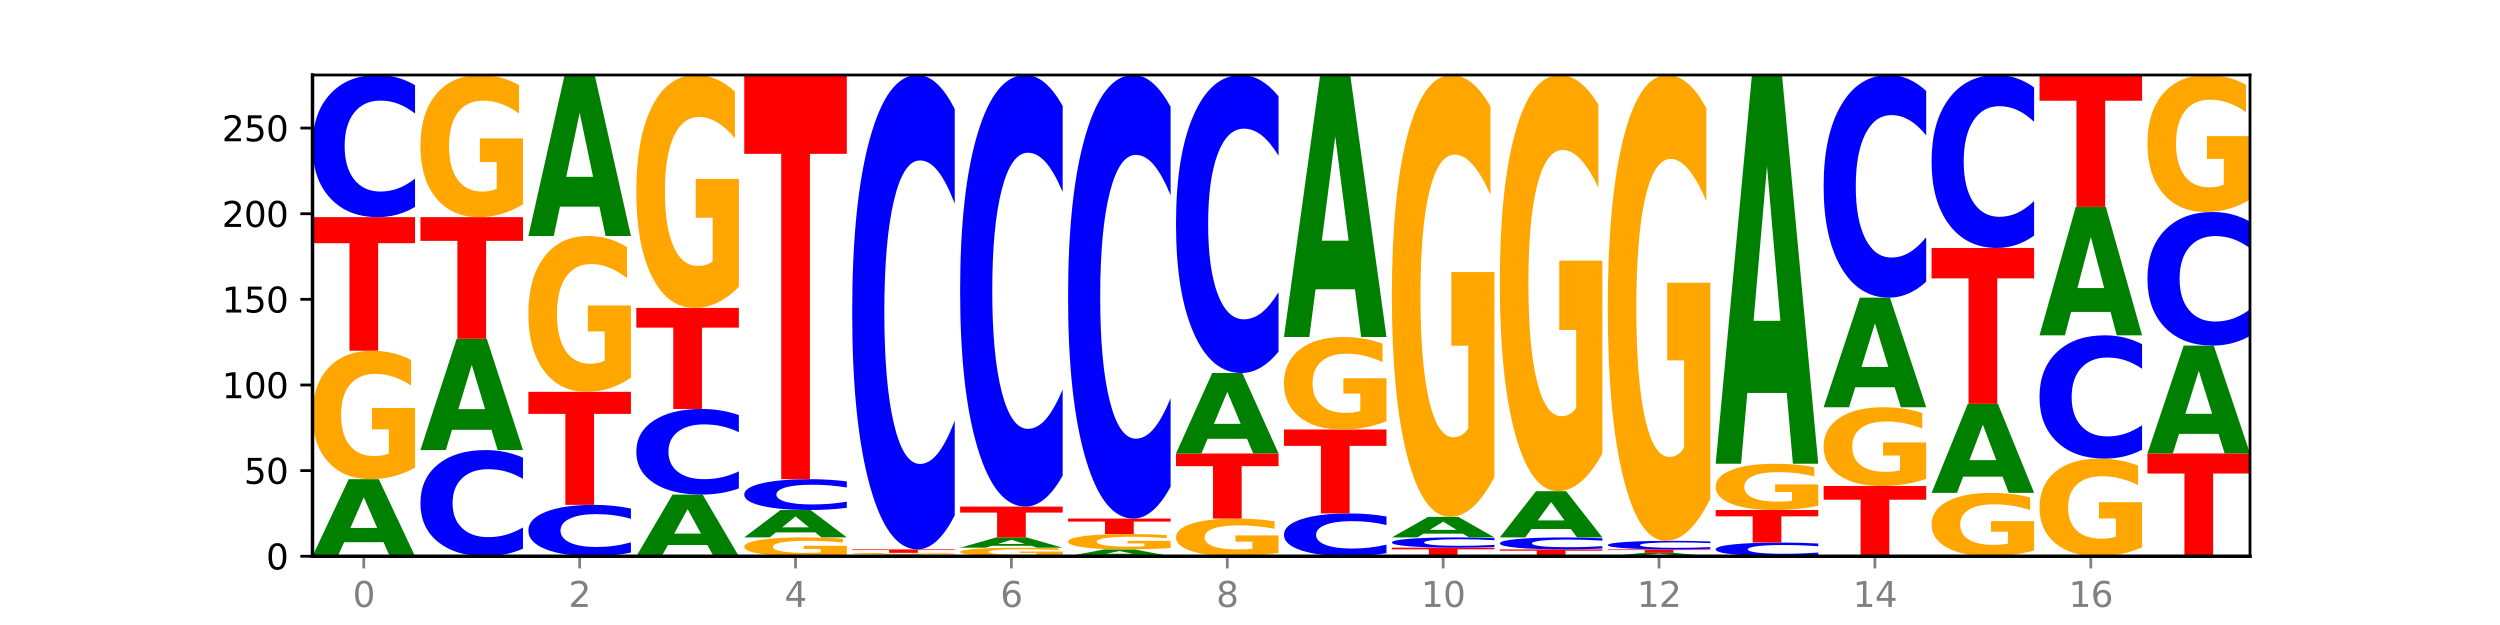 <?xml version="1.0" encoding="utf-8" standalone="no"?>
<!DOCTYPE svg PUBLIC "-//W3C//DTD SVG 1.1//EN"
  "http://www.w3.org/Graphics/SVG/1.1/DTD/svg11.dtd">
<svg xmlns:xlink="http://www.w3.org/1999/xlink" width="720pt" height="180pt" viewBox="0 0 720 180" xmlns="http://www.w3.org/2000/svg" version="1.1">
 <defs>
  <style type="text/css">*{stroke-linejoin: round; stroke-linecap: butt}</style>
 </defs>
 <g id="figure_1">
  <g id="patch_1">
   <path d="M 0 180 
L 720 180 
L 720 0 
L 0 0 
z
" style="fill: #ffffff"/>
  </g>
  <g id="axes_1">
   <g id="patch_2">
    <path d="M 90 160.2 
L 648 160.2 
L 648 21.6 
L 90 21.6 
z
" style="fill: #ffffff"/>
   </g>
   <g id="line2d_1">
    <path d="M 90 160.2 
L 648 160.2 
" clip-path="url(#pbb6b1bd7cf)" style="fill: none; stroke: #000000; stroke-width: 0.5; stroke-linecap: square"/>
   </g>
   <g id="patch_3">
    <path d="M 110.457 156.157 
L 99.099 156.157 
L 97.306 160.2 
L 90 160.2 
L 100.434 138.004 
L 109.098 138.004 
L 119.532 160.2 
L 112.232 160.2 
L 110.457 156.157 
z
M 100.911 152.037 
L 108.627 152.037 
L 104.775 143.208 
L 100.911 152.037 
z
" clip-path="url(#pbb6b1bd7cf)" style="fill: #008000"/>
   </g>
   <g id="patch_4">
    <path d="M 119.532 134.657 
Q 116.554 136.331 113.35 137.171 
Q 110.147 138.004 106.732 138.004 
Q 99.014 138.004 94.507 133.022 
Q 90 128.04 90 119.519 
Q 90 110.9 94.587 105.955 
Q 99.18 101.011 107.169 101.011 
Q 110.246 101.011 113.066 101.684 
Q 115.892 102.349 118.394 103.663 
L 118.394 111.037 
Q 115.812 109.348 113.258 108.515 
Q 110.703 107.675 108.135 107.675 
Q 103.383 107.675 100.808 110.747 
Q 98.233 113.811 98.233 119.519 
Q 98.233 125.174 100.715 128.261 
Q 103.197 131.341 107.764 131.341 
Q 109.009 131.341 110.074 131.165 
Q 111.14 130.982 111.987 130.6 
L 111.987 123.676 
L 107.122 123.676 
L 107.122 117.51 
L 119.532 117.51 
L 119.532 134.657 
z
" clip-path="url(#pbb6b1bd7cf)" style="fill: #ffa600"/>
   </g>
   <g id="patch_5">
    <path d="M 90 62.539 
L 119.532 62.539 
L 119.532 70.042 
L 108.907 70.042 
L 108.907 101.011 
L 100.645 101.011 
L 100.645 70.042 
L 90 70.042 
L 90 62.539 
z
" clip-path="url(#pbb6b1bd7cf)" style="fill: #ff0000"/>
   </g>
   <g id="patch_6">
    <path d="M 119.532 59.604 
Q 117.062 61.059 114.391 61.795 
Q 111.719 62.539 108.81 62.539 
Q 100.134 62.539 95.067 57.025 
Q 90 51.511 90 42.082 
Q 90 32.619 95.067 27.114 
Q 100.134 21.6 108.81 21.6 
Q 111.719 21.6 114.391 22.344 
Q 117.062 23.08 119.532 24.534 
L 119.532 32.695 
Q 117.039 30.767 114.621 29.871 
Q 112.203 28.974 109.532 28.974 
Q 104.74 28.974 101.994 32.467 
Q 99.256 35.951 99.256 42.082 
Q 99.256 48.188 101.994 51.68 
Q 104.74 55.165 109.532 55.165 
Q 112.203 55.165 114.621 54.268 
Q 117.039 53.363 119.532 51.435 
L 119.532 59.604 
z
" clip-path="url(#pbb6b1bd7cf)" style="fill: #0000ff"/>
   </g>
   <g id="patch_7">
    <path d="M 150.618 158.008 
Q 148.148 159.095 145.477 159.644 
Q 142.806 160.2 139.896 160.2 
Q 131.221 160.2 126.153 156.081 
Q 121.086 151.963 121.086 144.919 
Q 121.086 137.85 126.153 133.738 
Q 131.221 129.619 139.896 129.619 
Q 142.806 129.619 145.477 130.175 
Q 148.148 130.725 150.618 131.811 
L 150.618 137.907 
Q 148.126 136.467 145.708 135.797 
Q 143.289 135.128 140.618 135.128 
Q 135.826 135.128 133.081 137.737 
Q 130.343 140.339 130.343 144.919 
Q 130.343 149.48 133.081 152.089 
Q 135.826 154.692 140.618 154.692 
Q 143.289 154.692 145.708 154.022 
Q 148.126 153.346 150.618 151.906 
L 150.618 158.008 
z
" clip-path="url(#pbb6b1bd7cf)" style="fill: #0000ff"/>
   </g>
   <g id="patch_8">
    <path d="M 141.543 123.779 
L 130.186 123.779 
L 128.392 129.619 
L 121.086 129.619 
L 131.52 97.559 
L 140.185 97.559 
L 150.618 129.619 
L 143.318 129.619 
L 141.543 123.779 
z
M 131.997 117.828 
L 139.714 117.828 
L 135.861 105.076 
L 131.997 117.828 
z
" clip-path="url(#pbb6b1bd7cf)" style="fill: #008000"/>
   </g>
   <g id="patch_9">
    <path d="M 121.086 62.539 
L 150.618 62.539 
L 150.618 69.369 
L 139.994 69.369 
L 139.994 97.559 
L 131.732 97.559 
L 131.732 69.369 
L 121.086 69.369 
L 121.086 62.539 
z
" clip-path="url(#pbb6b1bd7cf)" style="fill: #ff0000"/>
   </g>
   <g id="patch_10">
    <path d="M 150.618 58.835 
Q 147.64 60.687 144.437 61.617 
Q 141.233 62.539 137.818 62.539 
Q 130.101 62.539 125.594 57.025 
Q 121.086 51.511 121.086 42.082 
Q 121.086 32.543 125.673 27.071 
Q 130.266 21.6 138.255 21.6 
Q 141.333 21.6 144.152 22.344 
Q 146.978 23.08 149.48 24.534 
L 149.48 32.695 
Q 146.899 30.826 144.344 29.904 
Q 141.789 28.974 139.221 28.974 
Q 134.469 28.974 131.894 32.374 
Q 129.32 35.765 129.32 42.082 
Q 129.32 48.34 131.802 51.757 
Q 134.284 55.165 138.851 55.165 
Q 140.095 55.165 141.16 54.97 
Q 142.226 54.767 143.073 54.344 
L 143.073 46.683 
L 138.209 46.683 
L 138.209 39.858 
L 150.618 39.858 
L 150.618 58.835 
z
" clip-path="url(#pbb6b1bd7cf)" style="fill: #ffa600"/>
   </g>
   <g id="patch_11">
    <path d="M 181.705 159.139 
Q 179.234 159.665 176.563 159.931 
Q 173.892 160.2 170.983 160.2 
Q 162.307 160.2 157.24 158.207 
Q 152.173 156.214 152.173 152.806 
Q 152.173 149.386 157.24 147.396 
Q 162.307 145.403 170.983 145.403 
Q 173.892 145.403 176.563 145.672 
Q 179.234 145.938 181.705 146.463 
L 181.705 149.413 
Q 179.212 148.716 176.794 148.392 
Q 174.376 148.068 171.704 148.068 
Q 166.913 148.068 164.167 149.331 
Q 161.429 150.59 161.429 152.806 
Q 161.429 155.013 164.167 156.275 
Q 166.913 157.535 171.704 157.535 
Q 174.376 157.535 176.794 157.211 
Q 179.212 156.884 181.705 156.187 
L 181.705 159.139 
z
" clip-path="url(#pbb6b1bd7cf)" style="fill: #0000ff"/>
   </g>
   <g id="patch_12">
    <path d="M 152.173 112.849 
L 181.705 112.849 
L 181.705 119.198 
L 171.08 119.198 
L 171.08 145.403 
L 162.818 145.403 
L 162.818 119.198 
L 152.173 119.198 
L 152.173 112.849 
z
" clip-path="url(#pbb6b1bd7cf)" style="fill: #ff0000"/>
   </g>
   <g id="patch_13">
    <path d="M 181.705 108.788 
Q 178.726 110.819 175.523 111.838 
Q 172.32 112.849 168.904 112.849 
Q 161.187 112.849 156.68 106.804 
Q 152.173 100.759 152.173 90.421 
Q 152.173 79.962 156.759 73.963 
Q 161.353 67.964 169.341 67.964 
Q 172.419 67.964 175.238 68.78 
Q 178.065 69.587 180.566 71.182 
L 180.566 80.129 
Q 177.985 78.08 175.43 77.069 
Q 172.876 76.049 170.308 76.049 
Q 165.555 76.049 162.981 79.777 
Q 160.406 83.495 160.406 90.421 
Q 160.406 97.282 162.888 101.028 
Q 165.37 104.764 169.937 104.764 
Q 171.181 104.764 172.247 104.551 
Q 173.312 104.328 174.16 103.865 
L 174.16 95.465 
L 169.295 95.465 
L 169.295 87.982 
L 181.705 87.982 
L 181.705 108.788 
z
" clip-path="url(#pbb6b1bd7cf)" style="fill: #ffa600"/>
   </g>
   <g id="patch_14">
    <path d="M 172.63 59.518 
L 161.272 59.518 
L 159.479 67.964 
L 152.173 67.964 
L 162.606 21.6 
L 171.271 21.6 
L 181.705 67.964 
L 174.405 67.964 
L 172.63 59.518 
z
M 163.083 50.913 
L 170.8 50.913 
L 166.948 32.471 
L 163.083 50.913 
z
" clip-path="url(#pbb6b1bd7cf)" style="fill: #008000"/>
   </g>
   <g id="patch_15">
    <path d="M 203.716 156.965 
L 192.358 156.965 
L 190.565 160.2 
L 183.259 160.2 
L 193.693 142.443 
L 202.357 142.443 
L 212.791 160.2 
L 205.491 160.2 
L 203.716 156.965 
z
M 194.17 153.67 
L 201.886 153.67 
L 198.034 146.607 
L 194.17 153.67 
z
" clip-path="url(#pbb6b1bd7cf)" style="fill: #008000"/>
   </g>
   <g id="patch_16">
    <path d="M 212.791 140.676 
Q 210.321 141.552 207.65 141.995 
Q 204.978 142.443 202.069 142.443 
Q 193.393 142.443 188.326 139.122 
Q 183.259 135.8 183.259 130.12 
Q 183.259 124.419 188.326 121.103 
Q 193.393 117.781 202.069 117.781 
Q 204.978 117.781 207.65 118.23 
Q 210.321 118.673 212.791 119.549 
L 212.791 124.465 
Q 210.298 123.304 207.88 122.764 
Q 205.462 122.224 202.791 122.224 
Q 197.999 122.224 195.253 124.328 
Q 192.515 126.427 192.515 130.12 
Q 192.515 133.798 195.253 135.902 
Q 197.999 138.001 202.791 138.001 
Q 205.462 138.001 207.88 137.461 
Q 210.298 136.916 212.791 135.754 
L 212.791 140.676 
z
" clip-path="url(#pbb6b1bd7cf)" style="fill: #0000ff"/>
   </g>
   <g id="patch_17">
    <path d="M 183.259 88.68 
L 212.791 88.68 
L 212.791 94.356 
L 202.166 94.356 
L 202.166 117.781 
L 193.904 117.781 
L 193.904 94.356 
L 183.259 94.356 
L 183.259 88.68 
z
" clip-path="url(#pbb6b1bd7cf)" style="fill: #ff0000"/>
   </g>
   <g id="patch_18">
    <path d="M 212.791 82.611 
Q 209.813 85.646 206.609 87.17 
Q 203.406 88.68 199.991 88.68 
Q 192.274 88.68 187.766 79.646 
Q 183.259 70.611 183.259 55.161 
Q 183.259 39.531 187.846 30.565 
Q 192.439 21.6 200.428 21.6 
Q 203.505 21.6 206.325 22.819 
Q 209.151 24.025 211.653 26.408 
L 211.653 39.78 
Q 209.071 36.718 206.517 35.207 
Q 203.962 33.683 201.394 33.683 
Q 196.642 33.683 194.067 39.253 
Q 191.493 44.81 191.493 55.161 
Q 191.493 65.415 193.975 71.013 
Q 196.456 76.597 201.023 76.597 
Q 202.268 76.597 203.333 76.279 
Q 204.399 75.946 205.246 75.253 
L 205.246 62.699 
L 200.381 62.699 
L 200.381 51.517 
L 212.791 51.517 
L 212.791 82.611 
z
" clip-path="url(#pbb6b1bd7cf)" style="fill: #ffa600"/>
   </g>
   <g id="patch_19">
    <path d="M 243.877 159.709 
Q 240.899 159.955 237.696 160.078 
Q 234.492 160.2 231.077 160.2 
Q 223.36 160.2 218.853 159.469 
Q 214.345 158.739 214.345 157.489 
Q 214.345 156.225 218.932 155.5 
Q 223.525 154.774 231.514 154.774 
Q 234.592 154.774 237.411 154.873 
Q 240.237 154.971 242.739 155.163 
L 242.739 156.245 
Q 240.158 155.997 237.603 155.875 
Q 235.048 155.752 232.48 155.752 
Q 227.728 155.752 225.154 156.202 
Q 222.579 156.652 222.579 157.489 
Q 222.579 158.318 225.061 158.771 
Q 227.543 159.223 232.11 159.223 
Q 233.354 159.223 234.42 159.197 
Q 235.485 159.17 236.332 159.114 
L 236.332 158.099 
L 231.468 158.099 
L 231.468 157.194 
L 243.877 157.194 
L 243.877 159.709 
z
" clip-path="url(#pbb6b1bd7cf)" style="fill: #ffa600"/>
   </g>
   <g id="patch_20">
    <path d="M 234.802 153.337 
L 223.445 153.337 
L 221.651 154.774 
L 214.345 154.774 
L 224.779 146.883 
L 233.444 146.883 
L 243.877 154.774 
L 236.577 154.774 
L 234.802 153.337 
z
M 225.256 151.872 
L 232.973 151.872 
L 229.12 148.733 
L 225.256 151.872 
z
" clip-path="url(#pbb6b1bd7cf)" style="fill: #008000"/>
   </g>
   <g id="patch_21">
    <path d="M 243.877 146.246 
Q 241.407 146.562 238.736 146.721 
Q 236.065 146.883 233.155 146.883 
Q 224.48 146.883 219.413 145.687 
Q 214.345 144.491 214.345 142.446 
Q 214.345 140.394 219.413 139.2 
Q 224.48 138.004 233.155 138.004 
Q 236.065 138.004 238.736 138.166 
Q 241.407 138.325 243.877 138.641 
L 243.877 140.41 
Q 241.385 139.992 238.967 139.798 
Q 236.548 139.603 233.877 139.603 
Q 229.085 139.603 226.34 140.361 
Q 223.602 141.117 223.602 142.446 
Q 223.602 143.77 226.34 144.528 
Q 229.085 145.283 233.877 145.283 
Q 236.548 145.283 238.967 145.089 
Q 241.385 144.893 243.877 144.475 
L 243.877 146.246 
z
" clip-path="url(#pbb6b1bd7cf)" style="fill: #0000ff"/>
   </g>
   <g id="patch_22">
    <path d="M 214.345 21.6 
L 243.877 21.6 
L 243.877 44.302 
L 233.253 44.302 
L 233.253 138.004 
L 224.991 138.004 
L 224.991 44.302 
L 214.345 44.302 
L 214.345 21.6 
z
" clip-path="url(#pbb6b1bd7cf)" style="fill: #ff0000"/>
   </g>
   <g id="patch_23">
    <path d="M 265.889 160.11 
L 254.531 160.11 
L 252.738 160.2 
L 245.432 160.2 
L 255.865 159.707 
L 264.53 159.707 
L 274.964 160.2 
L 267.664 160.2 
L 265.889 160.11 
z
M 256.342 160.019 
L 264.059 160.019 
L 260.207 159.822 
L 256.342 160.019 
z
" clip-path="url(#pbb6b1bd7cf)" style="fill: #008000"/>
   </g>
   <g id="patch_24">
    <path d="M 274.964 159.662 
Q 271.985 159.684 268.782 159.696 
Q 265.579 159.707 262.163 159.707 
Q 254.446 159.707 249.939 159.64 
Q 245.432 159.574 245.432 159.46 
Q 245.432 159.345 250.018 159.279 
Q 254.612 159.214 262.6 159.214 
Q 265.678 159.214 268.497 159.222 
Q 271.324 159.231 273.825 159.249 
L 273.825 159.347 
Q 271.244 159.325 268.689 159.314 
Q 266.135 159.302 263.567 159.302 
Q 258.814 159.302 256.24 159.343 
Q 253.665 159.384 253.665 159.46 
Q 253.665 159.536 256.147 159.577 
Q 258.629 159.618 263.196 159.618 
Q 264.44 159.618 265.506 159.616 
Q 266.571 159.613 267.419 159.608 
L 267.419 159.516 
L 262.554 159.516 
L 262.554 159.433 
L 274.964 159.433 
L 274.964 159.662 
z
" clip-path="url(#pbb6b1bd7cf)" style="fill: #ffa600"/>
   </g>
   <g id="patch_25">
    <path d="M 245.432 158.227 
L 274.964 158.227 
L 274.964 158.419 
L 264.339 158.419 
L 264.339 159.214 
L 256.077 159.214 
L 256.077 158.419 
L 245.432 158.419 
L 245.432 158.227 
z
" clip-path="url(#pbb6b1bd7cf)" style="fill: #ff0000"/>
   </g>
   <g id="patch_26">
    <path d="M 274.964 148.434 
Q 272.493 153.288 269.822 155.743 
Q 267.151 158.227 264.242 158.227 
Q 255.566 158.227 250.499 139.826 
Q 245.432 121.424 245.432 89.956 
Q 245.432 58.374 250.499 40.001 
Q 255.566 21.6 264.242 21.6 
Q 267.151 21.6 269.822 24.084 
Q 272.493 26.539 274.964 31.393 
L 274.964 58.628 
Q 272.471 52.194 270.053 49.202 
Q 267.635 46.21 264.964 46.21 
Q 260.172 46.21 257.426 57.866 
Q 254.688 69.494 254.688 89.956 
Q 254.688 110.333 257.426 121.989 
Q 260.172 133.617 264.964 133.617 
Q 267.635 133.617 270.053 130.625 
Q 272.471 127.605 274.964 121.17 
L 274.964 148.434 
z
" clip-path="url(#pbb6b1bd7cf)" style="fill: #0000ff"/>
   </g>
   <g id="patch_27">
    <path d="M 306.05 159.977 
Q 303.072 160.088 299.868 160.144 
Q 296.665 160.2 293.25 160.2 
Q 285.533 160.2 281.025 159.868 
Q 276.518 159.536 276.518 158.968 
Q 276.518 158.393 281.105 158.063 
Q 285.698 157.734 293.687 157.734 
Q 296.764 157.734 299.584 157.779 
Q 302.41 157.823 304.912 157.911 
L 304.912 158.402 
Q 302.331 158.29 299.776 158.234 
Q 297.221 158.178 294.653 158.178 
Q 289.901 158.178 287.326 158.383 
Q 284.752 158.587 284.752 158.968 
Q 284.752 159.345 287.234 159.55 
Q 289.716 159.756 294.282 159.756 
Q 295.527 159.756 296.592 159.744 
Q 297.658 159.732 298.505 159.706 
L 298.505 159.245 
L 293.64 159.245 
L 293.64 158.834 
L 306.05 158.834 
L 306.05 159.977 
z
" clip-path="url(#pbb6b1bd7cf)" style="fill: #ffa600"/>
   </g>
   <g id="patch_28">
    <path d="M 296.975 157.195 
L 285.617 157.195 
L 283.824 157.734 
L 276.518 157.734 
L 286.952 154.774 
L 295.616 154.774 
L 306.05 157.734 
L 298.75 157.734 
L 296.975 157.195 
z
M 287.429 156.645 
L 295.145 156.645 
L 291.293 155.468 
L 287.429 156.645 
z
" clip-path="url(#pbb6b1bd7cf)" style="fill: #008000"/>
   </g>
   <g id="patch_29">
    <path d="M 276.518 145.896 
L 306.05 145.896 
L 306.05 147.628 
L 295.425 147.628 
L 295.425 154.774 
L 287.163 154.774 
L 287.163 147.628 
L 276.518 147.628 
L 276.518 145.896 
z
" clip-path="url(#pbb6b1bd7cf)" style="fill: #ff0000"/>
   </g>
   <g id="patch_30">
    <path d="M 306.05 136.987 
Q 303.58 141.403 300.909 143.637 
Q 298.237 145.896 295.328 145.896 
Q 286.652 145.896 281.585 129.156 
Q 276.518 112.415 276.518 83.787 
Q 276.518 55.055 281.585 38.341 
Q 286.652 21.6 295.328 21.6 
Q 298.237 21.6 300.909 23.859 
Q 303.58 26.093 306.05 30.509 
L 306.05 55.287 
Q 303.558 49.432 301.139 46.711 
Q 298.721 43.989 296.05 43.989 
Q 291.258 43.989 288.512 54.593 
Q 285.774 65.172 285.774 83.787 
Q 285.774 102.324 288.512 112.928 
Q 291.258 123.507 296.05 123.507 
Q 298.721 123.507 301.139 120.785 
Q 303.558 118.038 306.05 112.184 
L 306.05 136.987 
z
" clip-path="url(#pbb6b1bd7cf)" style="fill: #0000ff"/>
   </g>
   <g id="patch_31">
    <path d="M 328.061 159.841 
L 316.704 159.841 
L 314.91 160.2 
L 307.604 160.2 
L 318.038 158.227 
L 326.703 158.227 
L 337.136 160.2 
L 329.837 160.2 
L 328.061 159.841 
z
M 318.515 159.474 
L 326.232 159.474 
L 322.38 158.69 
L 318.515 159.474 
z
" clip-path="url(#pbb6b1bd7cf)" style="fill: #008000"/>
   </g>
   <g id="patch_32">
    <path d="M 337.136 157.825 
Q 334.158 158.026 330.955 158.127 
Q 327.751 158.227 324.336 158.227 
Q 316.619 158.227 312.112 157.629 
Q 307.604 157.031 307.604 156.009 
Q 307.604 154.974 312.191 154.381 
Q 316.784 153.788 324.773 153.788 
Q 327.851 153.788 330.67 153.869 
Q 333.496 153.948 335.998 154.106 
L 335.998 154.991 
Q 333.417 154.788 330.862 154.688 
Q 328.307 154.588 325.739 154.588 
Q 320.987 154.588 318.413 154.956 
Q 315.838 155.324 315.838 156.009 
Q 315.838 156.687 318.32 157.058 
Q 320.802 157.427 325.369 157.427 
Q 326.613 157.427 327.679 157.406 
Q 328.744 157.384 329.591 157.338 
L 329.591 156.508 
L 324.727 156.508 
L 324.727 155.768 
L 337.136 155.768 
L 337.136 157.825 
z
" clip-path="url(#pbb6b1bd7cf)" style="fill: #ffa600"/>
   </g>
   <g id="patch_33">
    <path d="M 307.604 149.349 
L 337.136 149.349 
L 337.136 150.215 
L 326.512 150.215 
L 326.512 153.788 
L 318.25 153.788 
L 318.25 150.215 
L 307.604 150.215 
L 307.604 149.349 
z
" clip-path="url(#pbb6b1bd7cf)" style="fill: #ff0000"/>
   </g>
   <g id="patch_34">
    <path d="M 337.136 140.192 
Q 334.666 144.731 331.995 147.027 
Q 329.324 149.349 326.414 149.349 
Q 317.739 149.349 312.672 132.143 
Q 307.604 114.938 307.604 85.514 
Q 307.604 55.985 312.672 38.806 
Q 317.739 21.6 326.414 21.6 
Q 329.324 21.6 331.995 23.922 
Q 334.666 26.218 337.136 30.757 
L 337.136 56.222 
Q 334.644 50.206 332.226 47.408 
Q 329.807 44.611 327.136 44.611 
Q 322.344 44.611 319.599 55.51 
Q 316.861 66.382 316.861 85.514 
Q 316.861 104.567 319.599 115.465 
Q 322.344 126.338 327.136 126.338 
Q 329.807 126.338 332.226 123.54 
Q 334.644 120.717 337.136 114.7 
L 337.136 140.192 
z
" clip-path="url(#pbb6b1bd7cf)" style="fill: #0000ff"/>
   </g>
   <g id="patch_35">
    <path d="M 368.223 159.218 
Q 365.244 159.709 362.041 159.956 
Q 358.838 160.2 355.423 160.2 
Q 347.705 160.2 343.198 158.739 
Q 338.691 157.277 338.691 154.778 
Q 338.691 152.249 343.277 150.799 
Q 347.871 149.349 355.859 149.349 
Q 358.937 149.349 361.757 149.546 
Q 364.583 149.741 367.084 150.127 
L 367.084 152.29 
Q 364.503 151.794 361.948 151.55 
Q 359.394 151.303 356.826 151.303 
Q 352.074 151.303 349.499 152.204 
Q 346.924 153.103 346.924 154.778 
Q 346.924 156.436 349.406 157.342 
Q 351.888 158.245 356.455 158.245 
Q 357.699 158.245 358.765 158.194 
Q 359.831 158.14 360.678 158.028 
L 360.678 155.997 
L 355.813 155.997 
L 355.813 154.188 
L 368.223 154.188 
L 368.223 159.218 
z
" clip-path="url(#pbb6b1bd7cf)" style="fill: #ffa600"/>
   </g>
   <g id="patch_36">
    <path d="M 338.691 130.606 
L 368.223 130.606 
L 368.223 134.261 
L 357.598 134.261 
L 357.598 149.349 
L 349.336 149.349 
L 349.336 134.261 
L 338.691 134.261 
L 338.691 130.606 
z
" clip-path="url(#pbb6b1bd7cf)" style="fill: #ff0000"/>
   </g>
   <g id="patch_37">
    <path d="M 359.148 126.383 
L 347.79 126.383 
L 345.997 130.606 
L 338.691 130.606 
L 349.125 107.423 
L 357.789 107.423 
L 368.223 130.606 
L 360.923 130.606 
L 359.148 126.383 
z
M 349.602 122.08 
L 357.318 122.08 
L 353.466 112.859 
L 349.602 122.08 
z
" clip-path="url(#pbb6b1bd7cf)" style="fill: #008000"/>
   </g>
   <g id="patch_38">
    <path d="M 368.223 101.272 
Q 365.753 104.321 363.081 105.863 
Q 360.41 107.423 357.501 107.423 
Q 348.825 107.423 343.758 95.865 
Q 338.691 84.306 338.691 64.538 
Q 338.691 44.7 343.758 33.159 
Q 348.825 21.6 357.501 21.6 
Q 360.41 21.6 363.081 23.16 
Q 365.753 24.702 368.223 27.752 
L 368.223 44.86 
Q 365.73 40.818 363.312 38.938 
Q 360.894 37.059 358.223 37.059 
Q 353.431 37.059 350.685 44.381 
Q 347.947 51.685 347.947 64.538 
Q 347.947 77.338 350.685 84.66 
Q 353.431 91.964 358.223 91.964 
Q 360.894 91.964 363.312 90.085 
Q 365.73 88.188 368.223 84.146 
L 368.223 101.272 
z
" clip-path="url(#pbb6b1bd7cf)" style="fill: #0000ff"/>
   </g>
   <g id="patch_39">
    <path d="M 399.309 159.316 
Q 396.839 159.754 394.168 159.976 
Q 391.496 160.2 388.587 160.2 
Q 379.911 160.2 374.844 158.539 
Q 369.777 156.878 369.777 154.038 
Q 369.777 151.188 374.844 149.53 
Q 379.911 147.869 388.587 147.869 
Q 391.496 147.869 394.168 148.093 
Q 396.839 148.315 399.309 148.753 
L 399.309 151.211 
Q 396.817 150.63 394.398 150.36 
Q 391.98 150.09 389.309 150.09 
Q 384.517 150.09 381.772 151.142 
Q 379.033 152.192 379.033 154.038 
Q 379.033 155.877 381.772 156.929 
Q 384.517 157.979 389.309 157.979 
Q 391.98 157.979 394.398 157.709 
Q 396.817 157.436 399.309 156.856 
L 399.309 159.316 
z
" clip-path="url(#pbb6b1bd7cf)" style="fill: #0000ff"/>
   </g>
   <g id="patch_40">
    <path d="M 369.777 123.7 
L 399.309 123.7 
L 399.309 128.414 
L 388.685 128.414 
L 388.685 147.869 
L 380.422 147.869 
L 380.422 128.414 
L 369.777 128.414 
L 369.777 123.7 
z
" clip-path="url(#pbb6b1bd7cf)" style="fill: #ff0000"/>
   </g>
   <g id="patch_41">
    <path d="M 399.309 121.291 
Q 396.331 122.495 393.127 123.101 
Q 389.924 123.7 386.509 123.7 
Q 378.792 123.7 374.284 120.113 
Q 369.777 116.526 369.777 110.391 
Q 369.777 104.185 374.364 100.625 
Q 378.957 97.065 386.946 97.065 
Q 390.023 97.065 392.843 97.55 
Q 395.669 98.028 398.171 98.975 
L 398.171 104.284 
Q 395.59 103.068 393.035 102.468 
Q 390.48 101.863 387.912 101.863 
Q 383.16 101.863 380.585 104.075 
Q 378.011 106.281 378.011 110.391 
Q 378.011 114.463 380.493 116.685 
Q 382.975 118.903 387.541 118.903 
Q 388.786 118.903 389.851 118.776 
Q 390.917 118.644 391.764 118.369 
L 391.764 113.384 
L 386.899 113.384 
L 386.899 108.944 
L 399.309 108.944 
L 399.309 121.291 
z
" clip-path="url(#pbb6b1bd7cf)" style="fill: #ffa600"/>
   </g>
   <g id="patch_42">
    <path d="M 390.234 83.318 
L 378.876 83.318 
L 377.083 97.065 
L 369.777 97.065 
L 380.211 21.6 
L 388.875 21.6 
L 399.309 97.065 
L 392.009 97.065 
L 390.234 83.318 
z
M 380.688 69.312 
L 388.404 69.312 
L 384.552 39.294 
L 380.688 69.312 
z
" clip-path="url(#pbb6b1bd7cf)" style="fill: #008000"/>
   </g>
   <g id="patch_43">
    <path d="M 400.864 157.734 
L 430.396 157.734 
L 430.396 158.215 
L 419.771 158.215 
L 419.771 160.2 
L 411.509 160.2 
L 411.509 158.215 
L 400.864 158.215 
L 400.864 157.734 
z
" clip-path="url(#pbb6b1bd7cf)" style="fill: #ff0000"/>
   </g>
   <g id="patch_44">
    <path d="M 430.396 157.522 
Q 427.925 157.627 425.254 157.68 
Q 422.583 157.734 419.674 157.734 
Q 410.998 157.734 405.931 157.335 
Q 400.864 156.937 400.864 156.255 
Q 400.864 155.571 405.931 155.173 
Q 410.998 154.774 419.674 154.774 
Q 422.583 154.774 425.254 154.828 
Q 427.925 154.881 430.396 154.987 
L 430.396 155.576 
Q 427.903 155.437 425.485 155.372 
Q 423.066 155.307 420.395 155.307 
Q 415.603 155.307 412.858 155.56 
Q 410.12 155.812 410.12 156.255 
Q 410.12 156.696 412.858 156.949 
Q 415.603 157.201 420.395 157.201 
Q 423.066 157.201 425.485 157.136 
Q 427.903 157.071 430.396 156.931 
L 430.396 157.522 
z
" clip-path="url(#pbb6b1bd7cf)" style="fill: #0000ff"/>
   </g>
   <g id="patch_45">
    <path d="M 421.32 153.696 
L 409.963 153.696 
L 408.17 154.774 
L 400.864 154.774 
L 411.297 148.856 
L 419.962 148.856 
L 430.396 154.774 
L 423.096 154.774 
L 421.32 153.696 
z
M 411.774 152.598 
L 419.491 152.598 
L 415.639 150.243 
L 411.774 152.598 
z
" clip-path="url(#pbb6b1bd7cf)" style="fill: #008000"/>
   </g>
   <g id="patch_46">
    <path d="M 430.396 137.342 
Q 427.417 143.099 424.214 145.99 
Q 421.01 148.856 417.595 148.856 
Q 409.878 148.856 405.371 131.716 
Q 400.864 114.577 400.864 85.267 
Q 400.864 55.615 405.45 38.608 
Q 410.043 21.6 418.032 21.6 
Q 421.11 21.6 423.929 23.913 
Q 426.755 26.2 429.257 30.722 
L 429.257 56.089 
Q 426.676 50.279 424.121 47.414 
Q 421.566 44.522 418.998 44.522 
Q 414.246 44.522 411.672 55.09 
Q 409.097 65.631 409.097 85.267 
Q 409.097 104.72 411.579 115.34 
Q 414.061 125.933 418.628 125.933 
Q 419.872 125.933 420.938 125.329 
Q 422.003 124.698 422.85 123.383 
L 422.85 99.567 
L 417.986 99.567 
L 417.986 78.354 
L 430.396 78.354 
L 430.396 137.342 
z
" clip-path="url(#pbb6b1bd7cf)" style="fill: #ffa600"/>
   </g>
   <g id="patch_47">
    <path d="M 431.95 158.227 
L 461.482 158.227 
L 461.482 158.612 
L 450.857 158.612 
L 450.857 160.2 
L 442.595 160.2 
L 442.595 158.612 
L 431.95 158.612 
L 431.95 158.227 
z
" clip-path="url(#pbb6b1bd7cf)" style="fill: #ff0000"/>
   </g>
   <g id="patch_48">
    <path d="M 461.482 157.98 
Q 459.012 158.102 456.34 158.164 
Q 453.669 158.227 450.76 158.227 
Q 442.084 158.227 437.017 157.762 
Q 431.95 157.297 431.95 156.502 
Q 431.95 155.704 437.017 155.239 
Q 442.084 154.774 450.76 154.774 
Q 453.669 154.774 456.34 154.837 
Q 459.012 154.899 461.482 155.022 
L 461.482 155.71 
Q 458.989 155.548 456.571 155.472 
Q 454.153 155.396 451.482 155.396 
Q 446.69 155.396 443.944 155.691 
Q 441.206 155.985 441.206 156.502 
Q 441.206 157.017 443.944 157.311 
Q 446.69 157.605 451.482 157.605 
Q 454.153 157.605 456.571 157.53 
Q 458.989 157.453 461.482 157.291 
L 461.482 157.98 
z
" clip-path="url(#pbb6b1bd7cf)" style="fill: #0000ff"/>
   </g>
   <g id="patch_49">
    <path d="M 452.407 152.348 
L 441.049 152.348 
L 439.256 154.774 
L 431.95 154.774 
L 442.384 141.457 
L 451.048 141.457 
L 461.482 154.774 
L 454.182 154.774 
L 452.407 152.348 
z
M 442.861 149.877 
L 450.577 149.877 
L 446.725 144.579 
L 442.861 149.877 
z
" clip-path="url(#pbb6b1bd7cf)" style="fill: #008000"/>
   </g>
   <g id="patch_50">
    <path d="M 461.482 130.613 
Q 458.504 136.035 455.3 138.758 
Q 452.097 141.457 448.682 141.457 
Q 440.964 141.457 436.457 125.314 
Q 431.95 109.172 431.95 81.566 
Q 431.95 53.638 436.537 37.619 
Q 441.13 21.6 449.118 21.6 
Q 452.196 21.6 455.016 23.779 
Q 457.842 25.933 460.344 30.191 
L 460.344 54.083 
Q 457.762 48.612 455.207 45.913 
Q 452.653 43.19 450.085 43.19 
Q 445.333 43.19 442.758 53.143 
Q 440.183 63.071 440.183 81.566 
Q 440.183 99.887 442.665 109.89 
Q 445.147 119.867 449.714 119.867 
Q 450.958 119.867 452.024 119.298 
Q 453.09 118.704 453.937 117.466 
L 453.937 95.034 
L 449.072 95.034 
L 449.072 75.054 
L 461.482 75.054 
L 461.482 130.613 
z
" clip-path="url(#pbb6b1bd7cf)" style="fill: #ffa600"/>
   </g>
   <g id="patch_51">
    <path d="M 483.493 160.02 
L 472.136 160.02 
L 470.342 160.2 
L 463.036 160.2 
L 473.47 159.214 
L 482.135 159.214 
L 492.568 160.2 
L 485.268 160.2 
L 483.493 160.02 
z
M 473.947 159.837 
L 481.664 159.837 
L 477.811 159.445 
L 473.947 159.837 
z
" clip-path="url(#pbb6b1bd7cf)" style="fill: #008000"/>
   </g>
   <g id="patch_52">
    <path d="M 463.036 158.227 
L 492.568 158.227 
L 492.568 158.419 
L 481.944 158.419 
L 481.944 159.214 
L 473.681 159.214 
L 473.681 158.419 
L 463.036 158.419 
L 463.036 158.227 
z
" clip-path="url(#pbb6b1bd7cf)" style="fill: #ff0000"/>
   </g>
   <g id="patch_53">
    <path d="M 492.568 158.05 
Q 490.098 158.138 487.427 158.182 
Q 484.756 158.227 481.846 158.227 
Q 473.17 158.227 468.103 157.895 
Q 463.036 157.563 463.036 156.995 
Q 463.036 156.425 468.103 156.093 
Q 473.17 155.761 481.846 155.761 
Q 484.756 155.761 487.427 155.806 
Q 490.098 155.85 492.568 155.938 
L 492.568 156.429 
Q 490.076 156.313 487.657 156.259 
Q 485.239 156.205 482.568 156.205 
Q 477.776 156.205 475.031 156.415 
Q 472.292 156.625 472.292 156.995 
Q 472.292 157.363 475.031 157.573 
Q 477.776 157.783 482.568 157.783 
Q 485.239 157.783 487.657 157.729 
Q 490.076 157.674 492.568 157.558 
L 492.568 158.05 
z
" clip-path="url(#pbb6b1bd7cf)" style="fill: #0000ff"/>
   </g>
   <g id="patch_54">
    <path d="M 492.568 143.622 
Q 489.59 149.692 486.387 152.74 
Q 483.183 155.761 479.768 155.761 
Q 472.051 155.761 467.543 137.692 
Q 463.036 119.623 463.036 88.722 
Q 463.036 57.461 467.623 39.531 
Q 472.216 21.6 480.205 21.6 
Q 483.282 21.6 486.102 24.039 
Q 488.928 26.45 491.43 31.217 
L 491.43 57.96 
Q 488.849 51.835 486.294 48.815 
Q 483.739 45.766 481.171 45.766 
Q 476.419 45.766 473.844 56.907 
Q 471.27 68.02 471.27 88.722 
Q 471.27 109.23 473.752 120.426 
Q 476.234 131.595 480.8 131.595 
Q 482.045 131.595 483.11 130.957 
Q 484.176 130.292 485.023 128.907 
L 485.023 103.798 
L 480.158 103.798 
L 480.158 81.433 
L 492.568 81.433 
L 492.568 143.622 
z
" clip-path="url(#pbb6b1bd7cf)" style="fill: #ffa600"/>
   </g>
   <g id="patch_55">
    <path d="M 523.655 159.917 
Q 521.184 160.057 518.513 160.128 
Q 515.842 160.2 512.933 160.2 
Q 504.257 160.2 499.19 159.669 
Q 494.123 159.137 494.123 158.228 
Q 494.123 157.316 499.19 156.786 
Q 504.257 156.254 512.933 156.254 
Q 515.842 156.254 518.513 156.326 
Q 521.184 156.397 523.655 156.537 
L 523.655 157.324 
Q 521.162 157.138 518.744 157.051 
Q 516.326 156.965 513.654 156.965 
Q 508.863 156.965 506.117 157.301 
Q 503.379 157.637 503.379 158.228 
Q 503.379 158.817 506.117 159.153 
Q 508.863 159.489 513.654 159.489 
Q 516.326 159.489 518.744 159.403 
Q 521.162 159.316 523.655 159.13 
L 523.655 159.917 
z
" clip-path="url(#pbb6b1bd7cf)" style="fill: #0000ff"/>
   </g>
   <g id="patch_56">
    <path d="M 494.123 146.883 
L 523.655 146.883 
L 523.655 148.71 
L 513.03 148.71 
L 513.03 156.254 
L 504.768 156.254 
L 504.768 148.71 
L 494.123 148.71 
L 494.123 146.883 
z
" clip-path="url(#pbb6b1bd7cf)" style="fill: #ff0000"/>
   </g>
   <g id="patch_57">
    <path d="M 523.655 145.678 
Q 520.676 146.28 517.473 146.583 
Q 514.269 146.883 510.854 146.883 
Q 503.137 146.883 498.63 145.089 
Q 494.123 143.295 494.123 140.228 
Q 494.123 137.125 498.709 135.345 
Q 503.303 133.565 511.291 133.565 
Q 514.369 133.565 517.188 133.807 
Q 520.014 134.047 522.516 134.52 
L 522.516 137.174 
Q 519.935 136.566 517.38 136.267 
Q 514.825 135.964 512.257 135.964 
Q 507.505 135.964 504.931 137.07 
Q 502.356 138.173 502.356 140.228 
Q 502.356 142.264 504.838 143.375 
Q 507.32 144.484 511.887 144.484 
Q 513.131 144.484 514.197 144.42 
Q 515.262 144.354 516.109 144.217 
L 516.109 141.724 
L 511.245 141.724 
L 511.245 139.504 
L 523.655 139.504 
L 523.655 145.678 
z
" clip-path="url(#pbb6b1bd7cf)" style="fill: #ffa600"/>
   </g>
   <g id="patch_58">
    <path d="M 514.579 113.169 
L 503.222 113.169 
L 501.429 133.565 
L 494.123 133.565 
L 504.556 21.6 
L 513.221 21.6 
L 523.655 133.565 
L 516.355 133.565 
L 514.579 113.169 
z
M 505.033 92.388 
L 512.75 92.388 
L 508.898 47.852 
L 505.033 92.388 
z
" clip-path="url(#pbb6b1bd7cf)" style="fill: #008000"/>
   </g>
   <g id="patch_59">
    <path d="M 525.209 139.977 
L 554.741 139.977 
L 554.741 143.921 
L 544.116 143.921 
L 544.116 160.2 
L 535.854 160.2 
L 535.854 143.921 
L 525.209 143.921 
L 525.209 139.977 
z
" clip-path="url(#pbb6b1bd7cf)" style="fill: #ff0000"/>
   </g>
   <g id="patch_60">
    <path d="M 554.741 137.924 
Q 551.763 138.951 548.559 139.466 
Q 545.356 139.977 541.941 139.977 
Q 534.223 139.977 529.716 136.921 
Q 525.209 133.866 525.209 128.64 
Q 525.209 123.353 529.796 120.321 
Q 534.389 117.288 542.377 117.288 
Q 545.455 117.288 548.275 117.701 
Q 551.101 118.108 553.603 118.915 
L 553.603 123.437 
Q 551.021 122.402 548.467 121.891 
Q 545.912 121.375 543.344 121.375 
Q 538.592 121.375 536.017 123.259 
Q 533.442 125.139 533.442 128.64 
Q 533.442 132.108 535.924 134.002 
Q 538.406 135.89 542.973 135.89 
Q 544.217 135.89 545.283 135.783 
Q 546.349 135.67 547.196 135.436 
L 547.196 131.189 
L 542.331 131.189 
L 542.331 127.407 
L 554.741 127.407 
L 554.741 137.924 
z
" clip-path="url(#pbb6b1bd7cf)" style="fill: #ffa600"/>
   </g>
   <g id="patch_61">
    <path d="M 545.666 111.538 
L 534.308 111.538 
L 532.515 117.288 
L 525.209 117.288 
L 535.643 85.721 
L 544.307 85.721 
L 554.741 117.288 
L 547.441 117.288 
L 545.666 111.538 
z
M 536.12 105.679 
L 543.836 105.679 
L 539.984 93.122 
L 536.12 105.679 
z
" clip-path="url(#pbb6b1bd7cf)" style="fill: #008000"/>
   </g>
   <g id="patch_62">
    <path d="M 554.741 81.125 
Q 552.271 83.403 549.599 84.555 
Q 546.928 85.721 544.019 85.721 
Q 535.343 85.721 530.276 77.085 
Q 525.209 68.449 525.209 53.68 
Q 525.209 38.859 530.276 30.236 
Q 535.343 21.6 544.019 21.6 
Q 546.928 21.6 549.599 22.766 
Q 552.271 23.918 554.741 26.196 
L 554.741 38.978 
Q 552.248 35.958 549.83 34.554 
Q 547.412 33.15 544.741 33.15 
Q 539.949 33.15 537.203 38.62 
Q 534.465 44.077 534.465 53.68 
Q 534.465 63.244 537.203 68.714 
Q 539.949 74.171 544.741 74.171 
Q 547.412 74.171 549.83 72.767 
Q 552.248 71.35 554.741 68.33 
L 554.741 81.125 
z
" clip-path="url(#pbb6b1bd7cf)" style="fill: #0000ff"/>
   </g>
   <g id="patch_63">
    <path d="M 585.827 158.549 
Q 582.849 159.374 579.646 159.789 
Q 576.442 160.2 573.027 160.2 
Q 565.31 160.2 560.803 157.742 
Q 556.295 155.284 556.295 151.081 
Q 556.295 146.828 560.882 144.389 
Q 565.475 141.95 573.464 141.95 
Q 576.541 141.95 579.361 142.282 
Q 582.187 142.61 584.689 143.258 
L 584.689 146.896 
Q 582.108 146.063 579.553 145.652 
Q 576.998 145.237 574.43 145.237 
Q 569.678 145.237 567.103 146.753 
Q 564.529 148.265 564.529 151.081 
Q 564.529 153.87 567.011 155.393 
Q 569.493 156.913 574.059 156.913 
Q 575.304 156.913 576.369 156.826 
Q 577.435 156.736 578.282 156.547 
L 578.282 153.132 
L 573.417 153.132 
L 573.417 150.089 
L 585.827 150.089 
L 585.827 158.549 
z
" clip-path="url(#pbb6b1bd7cf)" style="fill: #ffa600"/>
   </g>
   <g id="patch_64">
    <path d="M 576.752 137.278 
L 565.395 137.278 
L 563.601 141.95 
L 556.295 141.95 
L 566.729 116.302 
L 575.394 116.302 
L 585.827 141.95 
L 578.527 141.95 
L 576.752 137.278 
z
M 567.206 132.518 
L 574.923 132.518 
L 571.07 122.315 
L 567.206 132.518 
z
" clip-path="url(#pbb6b1bd7cf)" style="fill: #008000"/>
   </g>
   <g id="patch_65">
    <path d="M 556.295 71.417 
L 585.827 71.417 
L 585.827 80.171 
L 575.203 80.171 
L 575.203 116.302 
L 566.941 116.302 
L 566.941 80.171 
L 556.295 80.171 
L 556.295 71.417 
z
" clip-path="url(#pbb6b1bd7cf)" style="fill: #ff0000"/>
   </g>
   <g id="patch_66">
    <path d="M 585.827 67.846 
Q 583.357 69.616 580.686 70.512 
Q 578.015 71.417 575.105 71.417 
Q 566.429 71.417 561.362 64.708 
Q 556.295 57.998 556.295 46.524 
Q 556.295 35.009 561.362 28.31 
Q 566.429 21.6 575.105 21.6 
Q 578.015 21.6 580.686 22.506 
Q 583.357 23.401 585.827 25.171 
L 585.827 35.101 
Q 583.335 32.755 580.916 31.664 
Q 578.498 30.573 575.827 30.573 
Q 571.035 30.573 568.29 34.823 
Q 565.551 39.063 565.551 46.524 
Q 565.551 53.954 568.29 58.204 
Q 571.035 62.444 575.827 62.444 
Q 578.498 62.444 580.916 61.353 
Q 583.335 60.252 585.827 57.905 
L 585.827 67.846 
z
" clip-path="url(#pbb6b1bd7cf)" style="fill: #0000ff"/>
   </g>
   <g id="patch_67">
    <path d="M 616.914 157.656 
Q 613.935 158.928 610.732 159.567 
Q 607.529 160.2 604.113 160.2 
Q 596.396 160.2 591.889 156.413 
Q 587.382 152.627 587.382 146.151 
Q 587.382 139.6 591.968 135.843 
Q 596.562 132.085 604.55 132.085 
Q 607.628 132.085 610.447 132.596 
Q 613.273 133.102 615.775 134.101 
L 615.775 139.705 
Q 613.194 138.422 610.639 137.788 
Q 608.084 137.15 605.516 137.15 
Q 600.764 137.15 598.19 139.484 
Q 595.615 141.813 595.615 146.151 
Q 595.615 150.449 598.097 152.795 
Q 600.579 155.136 605.146 155.136 
Q 606.39 155.136 607.456 155.002 
Q 608.521 154.863 609.368 154.572 
L 609.368 149.311 
L 604.504 149.311 
L 604.504 144.624 
L 616.914 144.624 
L 616.914 157.656 
z
" clip-path="url(#pbb6b1bd7cf)" style="fill: #ffa600"/>
   </g>
   <g id="patch_68">
    <path d="M 616.914 129.54 
Q 614.443 130.802 611.772 131.44 
Q 609.101 132.085 606.192 132.085 
Q 597.516 132.085 592.449 127.302 
Q 587.382 122.519 587.382 114.34 
Q 587.382 106.131 592.449 101.355 
Q 597.516 96.572 606.192 96.572 
Q 609.101 96.572 611.772 97.218 
Q 614.443 97.856 616.914 99.118 
L 616.914 106.197 
Q 614.421 104.524 612.003 103.747 
Q 609.585 102.969 606.913 102.969 
Q 602.122 102.969 599.376 105.999 
Q 596.638 109.021 596.638 114.34 
Q 596.638 119.636 599.376 122.666 
Q 602.122 125.688 606.913 125.688 
Q 609.585 125.688 612.003 124.911 
Q 614.421 124.126 616.914 122.453 
L 616.914 129.54 
z
" clip-path="url(#pbb6b1bd7cf)" style="fill: #0000ff"/>
   </g>
   <g id="patch_69">
    <path d="M 607.838 89.833 
L 596.481 89.833 
L 594.688 96.572 
L 587.382 96.572 
L 597.815 59.579 
L 606.48 59.579 
L 616.914 96.572 
L 609.614 96.572 
L 607.838 89.833 
z
M 598.292 82.967 
L 606.009 82.967 
L 602.157 68.253 
L 598.292 82.967 
z
" clip-path="url(#pbb6b1bd7cf)" style="fill: #008000"/>
   </g>
   <g id="patch_70">
    <path d="M 587.382 21.6 
L 616.914 21.6 
L 616.914 29.007 
L 606.289 29.007 
L 606.289 59.579 
L 598.027 59.579 
L 598.027 29.007 
L 587.382 29.007 
L 587.382 21.6 
z
" clip-path="url(#pbb6b1bd7cf)" style="fill: #ff0000"/>
   </g>
   <g id="patch_71">
    <path d="M 618.468 130.606 
L 648 130.606 
L 648 136.377 
L 637.375 136.377 
L 637.375 160.2 
L 629.113 160.2 
L 629.113 136.377 
L 618.468 136.377 
L 618.468 130.606 
z
" clip-path="url(#pbb6b1bd7cf)" style="fill: #ff0000"/>
   </g>
   <g id="patch_72">
    <path d="M 638.925 124.945 
L 627.567 124.945 
L 625.774 130.606 
L 618.468 130.606 
L 628.902 99.532 
L 637.566 99.532 
L 648 130.606 
L 640.7 130.606 
L 638.925 124.945 
z
M 629.379 119.178 
L 637.095 119.178 
L 633.243 106.817 
L 629.379 119.178 
z
" clip-path="url(#pbb6b1bd7cf)" style="fill: #008000"/>
   </g>
   <g id="patch_73">
    <path d="M 648 96.774 
Q 645.53 98.141 642.858 98.832 
Q 640.187 99.532 637.278 99.532 
Q 628.602 99.532 623.535 94.35 
Q 618.468 89.168 618.468 80.307 
Q 618.468 71.414 623.535 66.241 
Q 628.602 61.059 637.278 61.059 
Q 640.187 61.059 642.858 61.758 
Q 645.53 62.45 648 63.817 
L 648 71.486 
Q 645.507 69.674 643.089 68.831 
Q 640.671 67.989 638 67.989 
Q 633.208 67.989 630.462 71.271 
Q 627.724 74.546 627.724 80.307 
Q 627.724 86.045 630.462 89.327 
Q 633.208 92.602 638 92.602 
Q 640.671 92.602 643.089 91.759 
Q 645.507 90.909 648 89.097 
L 648 96.774 
z
" clip-path="url(#pbb6b1bd7cf)" style="fill: #0000ff"/>
   </g>
   <g id="patch_74">
    <path d="M 648 57.489 
Q 645.022 59.274 641.818 60.171 
Q 638.615 61.059 635.2 61.059 
Q 627.482 61.059 622.975 55.745 
Q 618.468 50.43 618.468 41.342 
Q 618.468 32.147 623.055 26.874 
Q 627.648 21.6 635.637 21.6 
Q 638.714 21.6 641.534 22.317 
Q 644.36 23.026 646.862 24.428 
L 646.862 32.294 
Q 644.28 30.493 641.726 29.604 
Q 639.171 28.708 636.603 28.708 
Q 631.851 28.708 629.276 31.984 
Q 626.701 35.253 626.701 41.342 
Q 626.701 47.374 629.183 50.667 
Q 631.665 53.951 636.232 53.951 
Q 637.476 53.951 638.542 53.764 
Q 639.608 53.568 640.455 53.161 
L 640.455 45.776 
L 635.59 45.776 
L 635.59 39.198 
L 648 39.198 
L 648 57.489 
z
" clip-path="url(#pbb6b1bd7cf)" style="fill: #ffa600"/>
   </g>
   <g id="matplotlib.axis_1">
    <g id="xtick_1">
     <g id="line2d_2">
      <defs>
       <path id="m13173b71e7" d="M 0 0 
L 0 3.5 
" style="stroke: #808080; stroke-width: 0.8"/>
      </defs>
      <g>
       <use xlink:href="#m13173b71e7" x="104.766" y="160.2" style="fill: #808080; stroke: #808080; stroke-width: 0.8"/>
      </g>
     </g>
     <g id="text_1">
      <!-- 0 -->
      <g style="fill: #808080" transform="translate(101.585 174.798) scale(0.1 -0.1)">
       <defs>
        <path id="DejaVuSans-30" d="M 2034 4250 
Q 1547 4250 1301 3770 
Q 1056 3291 1056 2328 
Q 1056 1369 1301 889 
Q 1547 409 2034 409 
Q 2525 409 2770 889 
Q 3016 1369 3016 2328 
Q 3016 3291 2770 3770 
Q 2525 4250 2034 4250 
z
M 2034 4750 
Q 2819 4750 3233 4129 
Q 3647 3509 3647 2328 
Q 3647 1150 3233 529 
Q 2819 -91 2034 -91 
Q 1250 -91 836 529 
Q 422 1150 422 2328 
Q 422 3509 836 4129 
Q 1250 4750 2034 4750 
z
" transform="scale(0.016)"/>
       </defs>
       <use xlink:href="#DejaVuSans-30"/>
      </g>
     </g>
    </g>
    <g id="xtick_2">
     <g id="line2d_3">
      <g>
       <use xlink:href="#m13173b71e7" x="166.939" y="160.2" style="fill: #808080; stroke: #808080; stroke-width: 0.8"/>
      </g>
     </g>
     <g id="text_2">
      <!-- 2 -->
      <g style="fill: #808080" transform="translate(163.757 174.798) scale(0.1 -0.1)">
       <defs>
        <path id="DejaVuSans-32" d="M 1228 531 
L 3431 531 
L 3431 0 
L 469 0 
L 469 531 
Q 828 903 1448 1529 
Q 2069 2156 2228 2338 
Q 2531 2678 2651 2914 
Q 2772 3150 2772 3378 
Q 2772 3750 2511 3984 
Q 2250 4219 1831 4219 
Q 1534 4219 1204 4116 
Q 875 4013 500 3803 
L 500 4441 
Q 881 4594 1212 4672 
Q 1544 4750 1819 4750 
Q 2544 4750 2975 4387 
Q 3406 4025 3406 3419 
Q 3406 3131 3298 2873 
Q 3191 2616 2906 2266 
Q 2828 2175 2409 1742 
Q 1991 1309 1228 531 
z
" transform="scale(0.016)"/>
       </defs>
       <use xlink:href="#DejaVuSans-32"/>
      </g>
     </g>
    </g>
    <g id="xtick_3">
     <g id="line2d_4">
      <g>
       <use xlink:href="#m13173b71e7" x="229.111" y="160.2" style="fill: #808080; stroke: #808080; stroke-width: 0.8"/>
      </g>
     </g>
     <g id="text_3">
      <!-- 4 -->
      <g style="fill: #808080" transform="translate(225.93 174.798) scale(0.1 -0.1)">
       <defs>
        <path id="DejaVuSans-34" d="M 2419 4116 
L 825 1625 
L 2419 1625 
L 2419 4116 
z
M 2253 4666 
L 3047 4666 
L 3047 1625 
L 3713 1625 
L 3713 1100 
L 3047 1100 
L 3047 0 
L 2419 0 
L 2419 1100 
L 313 1100 
L 313 1709 
L 2253 4666 
z
" transform="scale(0.016)"/>
       </defs>
       <use xlink:href="#DejaVuSans-34"/>
      </g>
     </g>
    </g>
    <g id="xtick_4">
     <g id="line2d_5">
      <g>
       <use xlink:href="#m13173b71e7" x="291.284" y="160.2" style="fill: #808080; stroke: #808080; stroke-width: 0.8"/>
      </g>
     </g>
     <g id="text_4">
      <!-- 6 -->
      <g style="fill: #808080" transform="translate(288.103 174.798) scale(0.1 -0.1)">
       <defs>
        <path id="DejaVuSans-36" d="M 2113 2584 
Q 1688 2584 1439 2293 
Q 1191 2003 1191 1497 
Q 1191 994 1439 701 
Q 1688 409 2113 409 
Q 2538 409 2786 701 
Q 3034 994 3034 1497 
Q 3034 2003 2786 2293 
Q 2538 2584 2113 2584 
z
M 3366 4563 
L 3366 3988 
Q 3128 4100 2886 4159 
Q 2644 4219 2406 4219 
Q 1781 4219 1451 3797 
Q 1122 3375 1075 2522 
Q 1259 2794 1537 2939 
Q 1816 3084 2150 3084 
Q 2853 3084 3261 2657 
Q 3669 2231 3669 1497 
Q 3669 778 3244 343 
Q 2819 -91 2113 -91 
Q 1303 -91 875 529 
Q 447 1150 447 2328 
Q 447 3434 972 4092 
Q 1497 4750 2381 4750 
Q 2619 4750 2861 4703 
Q 3103 4656 3366 4563 
z
" transform="scale(0.016)"/>
       </defs>
       <use xlink:href="#DejaVuSans-36"/>
      </g>
     </g>
    </g>
    <g id="xtick_5">
     <g id="line2d_6">
      <g>
       <use xlink:href="#m13173b71e7" x="353.457" y="160.2" style="fill: #808080; stroke: #808080; stroke-width: 0.8"/>
      </g>
     </g>
     <g id="text_5">
      <!-- 8 -->
      <g style="fill: #808080" transform="translate(350.276 174.798) scale(0.1 -0.1)">
       <defs>
        <path id="DejaVuSans-38" d="M 2034 2216 
Q 1584 2216 1326 1975 
Q 1069 1734 1069 1313 
Q 1069 891 1326 650 
Q 1584 409 2034 409 
Q 2484 409 2743 651 
Q 3003 894 3003 1313 
Q 3003 1734 2745 1975 
Q 2488 2216 2034 2216 
z
M 1403 2484 
Q 997 2584 770 2862 
Q 544 3141 544 3541 
Q 544 4100 942 4425 
Q 1341 4750 2034 4750 
Q 2731 4750 3128 4425 
Q 3525 4100 3525 3541 
Q 3525 3141 3298 2862 
Q 3072 2584 2669 2484 
Q 3125 2378 3379 2068 
Q 3634 1759 3634 1313 
Q 3634 634 3220 271 
Q 2806 -91 2034 -91 
Q 1263 -91 848 271 
Q 434 634 434 1313 
Q 434 1759 690 2068 
Q 947 2378 1403 2484 
z
M 1172 3481 
Q 1172 3119 1398 2916 
Q 1625 2713 2034 2713 
Q 2441 2713 2670 2916 
Q 2900 3119 2900 3481 
Q 2900 3844 2670 4047 
Q 2441 4250 2034 4250 
Q 1625 4250 1398 4047 
Q 1172 3844 1172 3481 
z
" transform="scale(0.016)"/>
       </defs>
       <use xlink:href="#DejaVuSans-38"/>
      </g>
     </g>
    </g>
    <g id="xtick_6">
     <g id="line2d_7">
      <g>
       <use xlink:href="#m13173b71e7" x="415.63" y="160.2" style="fill: #808080; stroke: #808080; stroke-width: 0.8"/>
      </g>
     </g>
     <g id="text_6">
      <!-- 10 -->
      <g style="fill: #808080" transform="translate(409.267 174.798) scale(0.1 -0.1)">
       <defs>
        <path id="DejaVuSans-31" d="M 794 531 
L 1825 531 
L 1825 4091 
L 703 3866 
L 703 4441 
L 1819 4666 
L 2450 4666 
L 2450 531 
L 3481 531 
L 3481 0 
L 794 0 
L 794 531 
z
" transform="scale(0.016)"/>
       </defs>
       <use xlink:href="#DejaVuSans-31"/>
       <use xlink:href="#DejaVuSans-30" x="63.623"/>
      </g>
     </g>
    </g>
    <g id="xtick_7">
     <g id="line2d_8">
      <g>
       <use xlink:href="#m13173b71e7" x="477.802" y="160.2" style="fill: #808080; stroke: #808080; stroke-width: 0.8"/>
      </g>
     </g>
     <g id="text_7">
      <!-- 12 -->
      <g style="fill: #808080" transform="translate(471.44 174.798) scale(0.1 -0.1)">
       <use xlink:href="#DejaVuSans-31"/>
       <use xlink:href="#DejaVuSans-32" x="63.623"/>
      </g>
     </g>
    </g>
    <g id="xtick_8">
     <g id="line2d_9">
      <g>
       <use xlink:href="#m13173b71e7" x="539.975" y="160.2" style="fill: #808080; stroke: #808080; stroke-width: 0.8"/>
      </g>
     </g>
     <g id="text_8">
      <!-- 14 -->
      <g style="fill: #808080" transform="translate(533.612 174.798) scale(0.1 -0.1)">
       <use xlink:href="#DejaVuSans-31"/>
       <use xlink:href="#DejaVuSans-34" x="63.623"/>
      </g>
     </g>
    </g>
    <g id="xtick_9">
     <g id="line2d_10">
      <g>
       <use xlink:href="#m13173b71e7" x="602.148" y="160.2" style="fill: #808080; stroke: #808080; stroke-width: 0.8"/>
      </g>
     </g>
     <g id="text_9">
      <!-- 16 -->
      <g style="fill: #808080" transform="translate(595.785 174.798) scale(0.1 -0.1)">
       <use xlink:href="#DejaVuSans-31"/>
       <use xlink:href="#DejaVuSans-36" x="63.623"/>
      </g>
     </g>
    </g>
   </g>
   <g id="matplotlib.axis_2">
    <g id="ytick_1">
     <g id="line2d_11">
      <defs>
       <path id="m1c03de0df5" d="M 0 0 
L -3.5 0 
" style="stroke: #000000; stroke-width: 0.8"/>
      </defs>
      <g>
       <use xlink:href="#m1c03de0df5" x="90" y="160.2" style="stroke: #000000; stroke-width: 0.8"/>
      </g>
     </g>
     <g id="text_10">
      <!-- 0 -->
      <g transform="translate(76.638 163.999) scale(0.1 -0.1)">
       <use xlink:href="#DejaVuSans-30"/>
      </g>
     </g>
    </g>
    <g id="ytick_2">
     <g id="line2d_12">
      <g>
       <use xlink:href="#m1c03de0df5" x="90" y="135.538" style="stroke: #000000; stroke-width: 0.8"/>
      </g>
     </g>
     <g id="text_11">
      <!-- 50 -->
      <g transform="translate(70.275 139.337) scale(0.1 -0.1)">
       <defs>
        <path id="DejaVuSans-35" d="M 691 4666 
L 3169 4666 
L 3169 4134 
L 1269 4134 
L 1269 2991 
Q 1406 3038 1543 3061 
Q 1681 3084 1819 3084 
Q 2600 3084 3056 2656 
Q 3513 2228 3513 1497 
Q 3513 744 3044 326 
Q 2575 -91 1722 -91 
Q 1428 -91 1123 -41 
Q 819 9 494 109 
L 494 744 
Q 775 591 1075 516 
Q 1375 441 1709 441 
Q 2250 441 2565 725 
Q 2881 1009 2881 1497 
Q 2881 1984 2565 2268 
Q 2250 2553 1709 2553 
Q 1456 2553 1204 2497 
Q 953 2441 691 2322 
L 691 4666 
z
" transform="scale(0.016)"/>
       </defs>
       <use xlink:href="#DejaVuSans-35"/>
       <use xlink:href="#DejaVuSans-30" x="63.623"/>
      </g>
     </g>
    </g>
    <g id="ytick_3">
     <g id="line2d_13">
      <g>
       <use xlink:href="#m1c03de0df5" x="90" y="110.876" style="stroke: #000000; stroke-width: 0.8"/>
      </g>
     </g>
     <g id="text_12">
      <!-- 100 -->
      <g transform="translate(63.913 114.675) scale(0.1 -0.1)">
       <use xlink:href="#DejaVuSans-31"/>
       <use xlink:href="#DejaVuSans-30" x="63.623"/>
       <use xlink:href="#DejaVuSans-30" x="127.246"/>
      </g>
     </g>
    </g>
    <g id="ytick_4">
     <g id="line2d_14">
      <g>
       <use xlink:href="#m1c03de0df5" x="90" y="86.214" style="stroke: #000000; stroke-width: 0.8"/>
      </g>
     </g>
     <g id="text_13">
      <!-- 150 -->
      <g transform="translate(63.913 90.013) scale(0.1 -0.1)">
       <use xlink:href="#DejaVuSans-31"/>
       <use xlink:href="#DejaVuSans-35" x="63.623"/>
       <use xlink:href="#DejaVuSans-30" x="127.246"/>
      </g>
     </g>
    </g>
    <g id="ytick_5">
     <g id="line2d_15">
      <g>
       <use xlink:href="#m1c03de0df5" x="90" y="61.552" style="stroke: #000000; stroke-width: 0.8"/>
      </g>
     </g>
     <g id="text_14">
      <!-- 200 -->
      <g transform="translate(63.913 65.352) scale(0.1 -0.1)">
       <use xlink:href="#DejaVuSans-32"/>
       <use xlink:href="#DejaVuSans-30" x="63.623"/>
       <use xlink:href="#DejaVuSans-30" x="127.246"/>
      </g>
     </g>
    </g>
    <g id="ytick_6">
     <g id="line2d_16">
      <g>
       <use xlink:href="#m1c03de0df5" x="90" y="36.89" style="stroke: #000000; stroke-width: 0.8"/>
      </g>
     </g>
     <g id="text_15">
      <!-- 250 -->
      <g transform="translate(63.913 40.69) scale(0.1 -0.1)">
       <use xlink:href="#DejaVuSans-32"/>
       <use xlink:href="#DejaVuSans-35" x="63.623"/>
       <use xlink:href="#DejaVuSans-30" x="127.246"/>
      </g>
     </g>
    </g>
   </g>
   <g id="patch_75">
    <path d="M 90 160.2 
L 90 21.6 
" style="fill: none; stroke: #000000; stroke-linejoin: miter; stroke-linecap: square"/>
   </g>
   <g id="patch_76">
    <path d="M 648 160.2 
L 648 21.6 
" style="fill: none; stroke: #000000; stroke-width: 0.8; stroke-linejoin: miter; stroke-linecap: square"/>
   </g>
   <g id="patch_77">
    <path d="M 90 160.2 
L 648 160.2 
" style="fill: none; stroke: #000000; stroke-linejoin: miter; stroke-linecap: square"/>
   </g>
   <g id="patch_78">
    <path d="M 90 21.6 
L 648 21.6 
" style="fill: none; stroke: #000000; stroke-width: 0.8; stroke-linejoin: miter; stroke-linecap: square"/>
   </g>
  </g>
 </g>
 <defs>
  <clipPath id="pbb6b1bd7cf">
   <rect x="90" y="21.6" width="558" height="138.6"/>
  </clipPath>
 </defs>
</svg>
